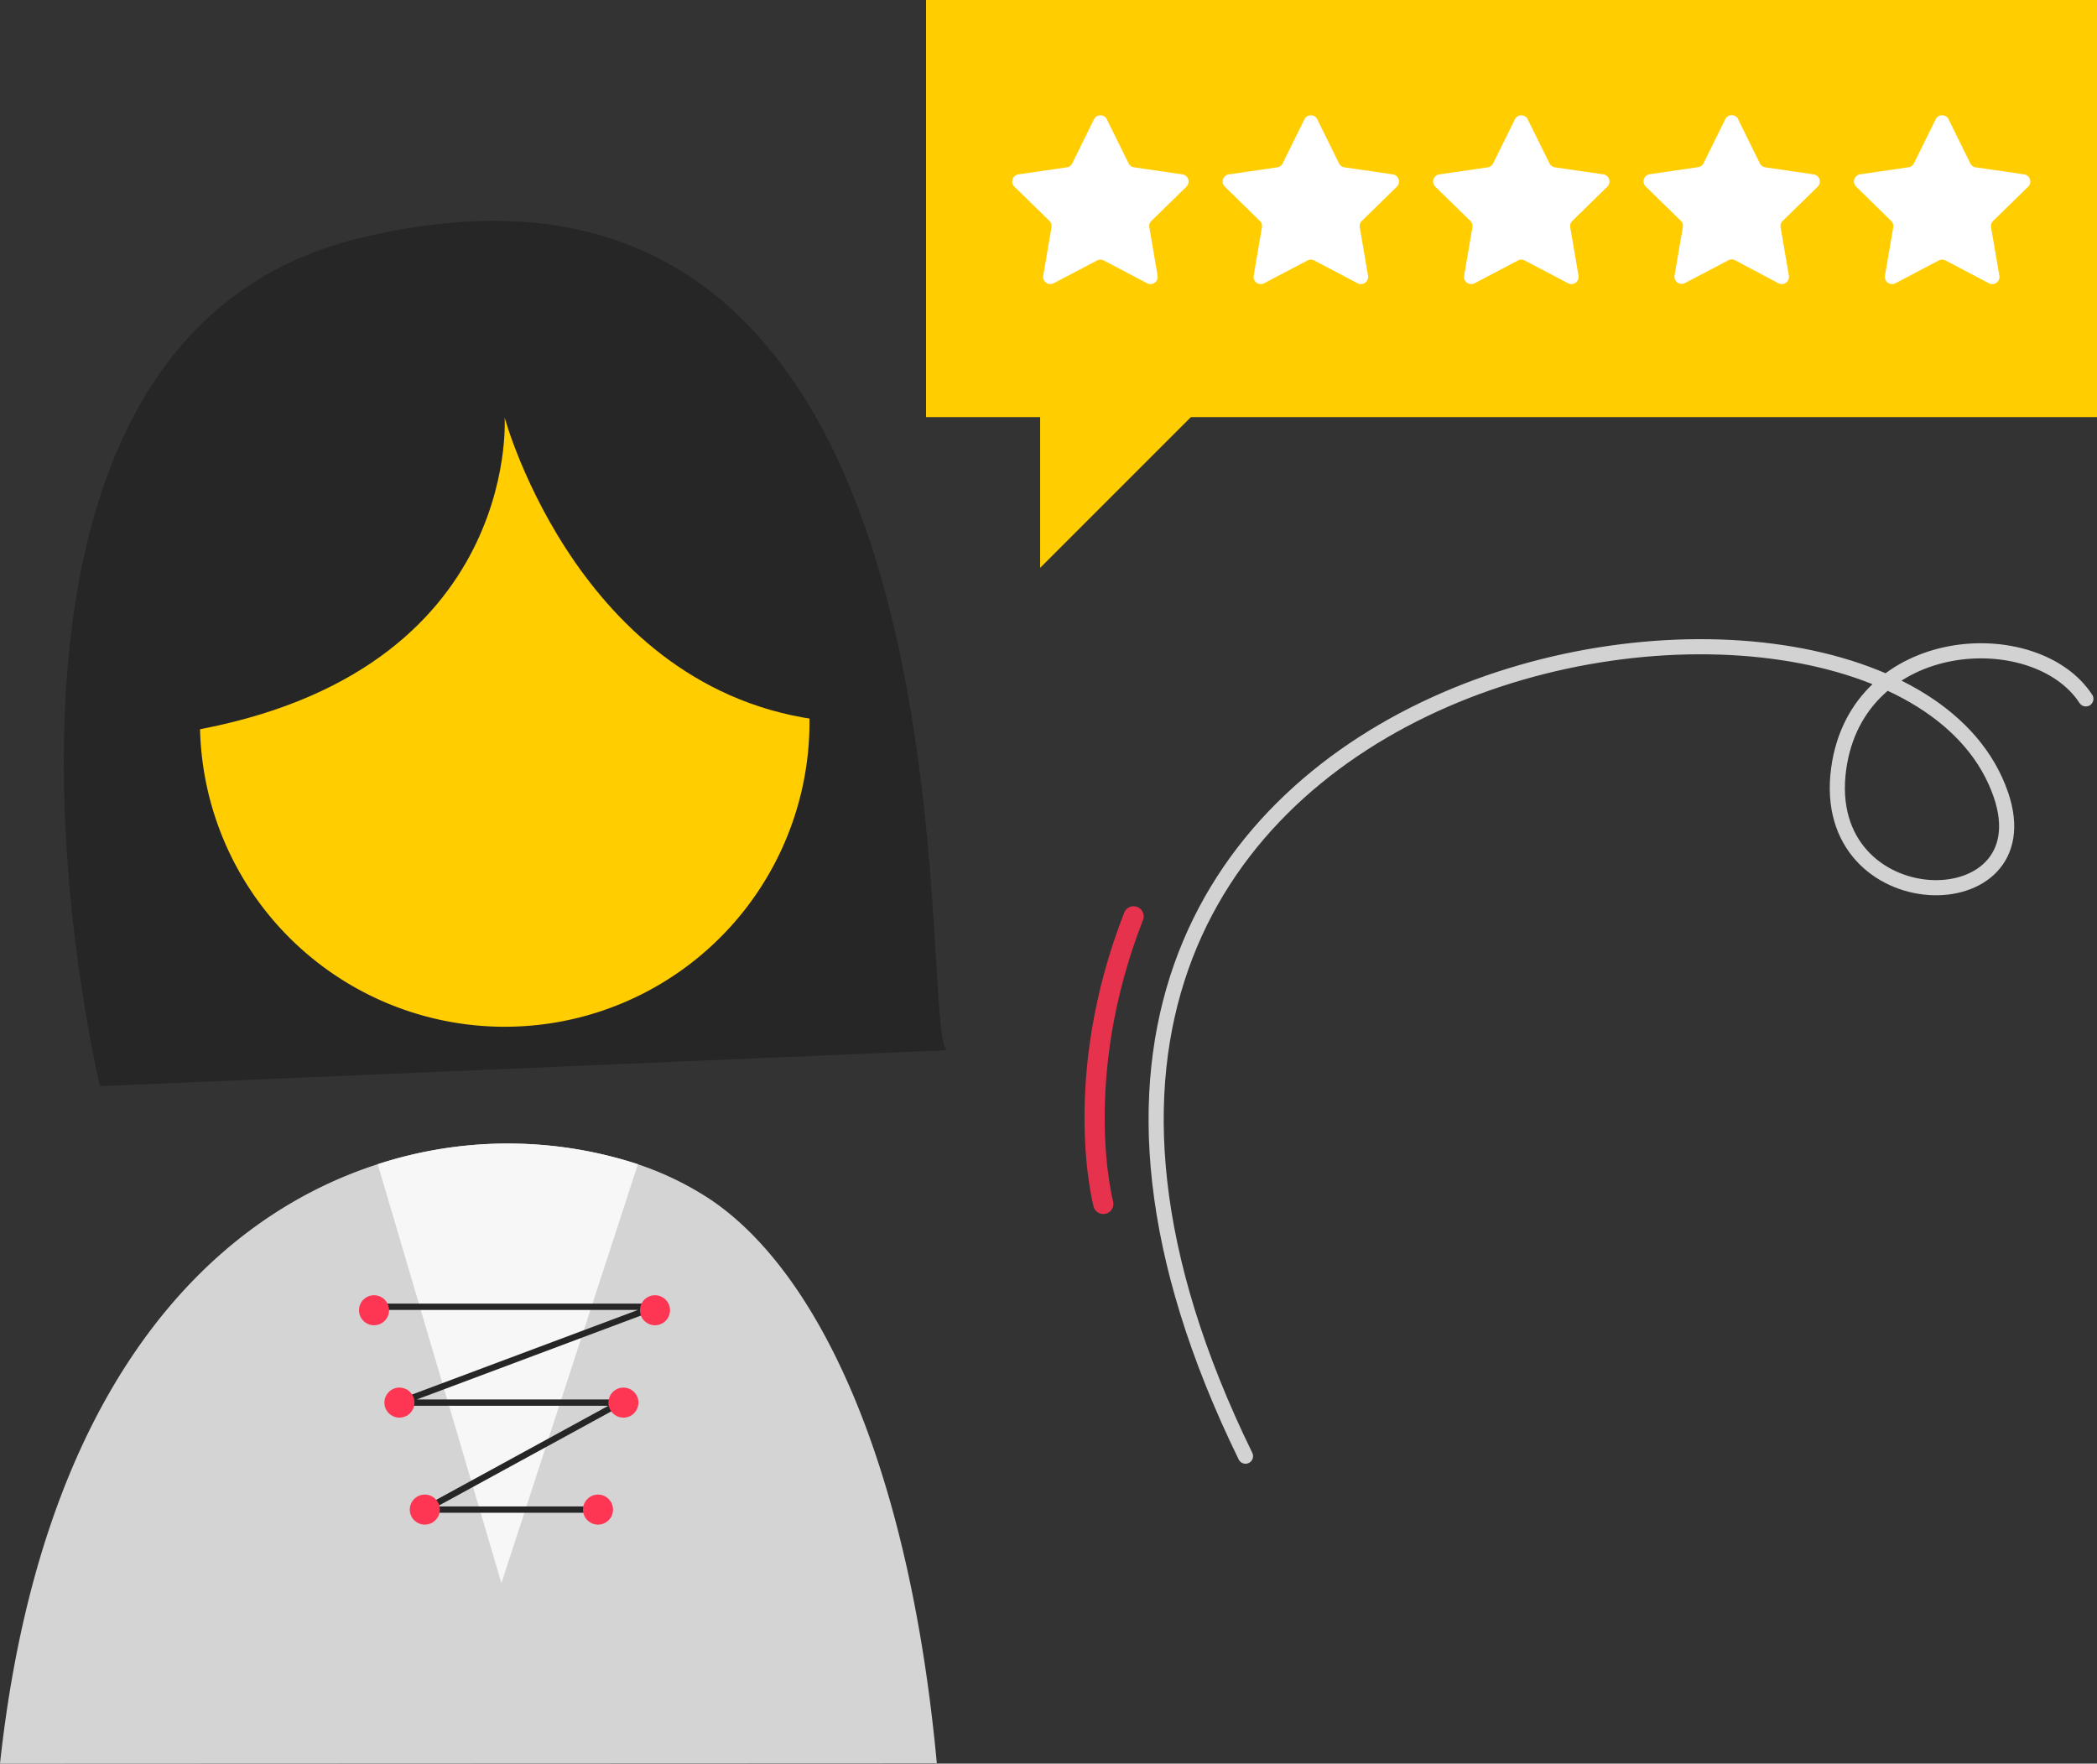 <?xml version="1.0" encoding="UTF-8"?> <svg xmlns="http://www.w3.org/2000/svg" xmlns:xlink="http://www.w3.org/1999/xlink" width="103.939" height="87.414" viewBox="0 0 103.939 87.414"><rect x="0" y="0" width="103.939" height="87.414" fill="#333333" stroke="none"/><defs><clipPath id="clip-path"><rect id="Rectangle_248" data-name="Rectangle 248" width="103.939" height="87.414" transform="translate(0 0.001)" fill="none"></rect></clipPath></defs><g id="Improved_customer_" data-name="Improved customer " transform="translate(0 0)"><g id="Group_258" data-name="Group 258" clip-path="url(#clip-path)"><path id="Path_279" data-name="Path 279" d="M46.429,87.395,0,87.414c2.013-18.551,10.309-27,18.722-29.71a20.791,20.791,0,0,1,12.9.005,15.352,15.352,0,0,1,3.547,1.715c5.366,3.571,9.88,13.079,11.265,27.971" fill="#d4d4d4"></path><path id="Path_280" data-name="Path 280" d="M4.953,53.836S-3.9,17.132,17.764,11.817C49.749,3.973,45.3,51.654,46.967,52.053Z" fill="#262626"></path><path id="Path_281" data-name="Path 281" d="M40.123,35.78a15.106,15.106,0,1,1-15.11-15.1,15.1,15.1,0,0,1,15.11,15.1" fill="#ffcd00"></path><path id="Path_282" data-name="Path 282" d="M25.012,20.68s.861,13.134-16.487,15.7C4.44,23.915,13.784,14.915,24.84,14.027c7.508-.6,19.556,7.245,16.669,21.753-12.681-.968-16.5-15.1-16.5-15.1" fill="#262626"></path><path id="Path_283" data-name="Path 283" d="M31.617,57.709l-6.764,20.76L18.722,57.705a20.792,20.792,0,0,1,12.9,0" fill="#f7f7f8"></path><path id="Path_284" data-name="Path 284" d="M18.673,64.771H31.94a.1.1,0,0,1,.035.191L20.308,69.33a.1.1,0,0,0,.034.191H30.381a.1.1,0,0,1,.048.185L21.4,74.639a.1.1,0,0,0,.047.185h7.989" fill="none" stroke="#262626" stroke-width="0.313"></path><path id="Path_285" data-name="Path 285" d="M19.283,64.943a.744.744,0,1,1-.744-.744.744.744,0,0,1,.744.744" fill="#ff3653"></path><path id="Path_286" data-name="Path 286" d="M20.542,69.521a.744.744,0,1,1-.744-.744.744.744,0,0,1,.744.744" fill="#ff3653"></path><path id="Path_287" data-name="Path 287" d="M21.8,74.824a.744.744,0,1,1-.744-.744.744.744,0,0,1,.744.744" fill="#ff3653"></path><path id="Path_288" data-name="Path 288" d="M30.385,74.824a.744.744,0,1,1-.744-.744.744.744,0,0,1,.744.744" fill="#ff3653"></path><path id="Path_289" data-name="Path 289" d="M31.645,69.521a.744.744,0,1,1-.744-.744.744.744,0,0,1,.744.744" fill="#ff3653"></path><path id="Path_290" data-name="Path 290" d="M33.209,64.943a.744.744,0,1,1-.744-.744.744.744,0,0,1,.744.744" fill="#ff3653"></path><rect id="Rectangle_247" data-name="Rectangle 247" width="58.04" height="20.674" transform="translate(45.899 0.001)" fill="#ffcd00"></rect><path id="Path_291" data-name="Path 291" d="M61.734,72.176c-19.649-40.2,32.129-48.222,37.44-32.791,2.208,6.412-9.057,6.281-8.041-1.267.919-6.8,9.763-7.293,12.254-3.478" fill="none" stroke="#d2d2d2" stroke-linecap="round" stroke-width="0.75"></path><path id="Path_292" data-name="Path 292" d="M56.187,45.419c-3.152,8.067-1.5,14.254-1.5,14.254" fill="none" stroke="#e7324e" stroke-linecap="round" stroke-width="1"></path><path id="Path_293" data-name="Path 293" d="M54.862,5.916l1.075,2.178a.357.357,0,0,0,.269.2l2.4.349a.358.358,0,0,1,.2.61l-1.739,1.7a.355.355,0,0,0-.1.316l.41,2.395a.357.357,0,0,1-.518.376l-2.15-1.13a.357.357,0,0,0-.333,0l-2.15,1.13a.357.357,0,0,1-.518-.376l.41-2.395a.355.355,0,0,0-.1-.316l-1.739-1.7a.358.358,0,0,1,.2-.61l2.4-.349a.357.357,0,0,0,.269-.2l1.075-2.178a.357.357,0,0,1,.641,0" fill="#fff"></path><path id="Path_294" data-name="Path 294" d="M65.292,5.916l1.075,2.178a.357.357,0,0,0,.269.2l2.4.349a.358.358,0,0,1,.2.61l-1.739,1.7a.355.355,0,0,0-.1.316l.41,2.395a.357.357,0,0,1-.518.376l-2.15-1.13a.357.357,0,0,0-.333,0l-2.15,1.13a.357.357,0,0,1-.518-.376l.41-2.395a.355.355,0,0,0-.1-.316l-1.739-1.7a.358.358,0,0,1,.2-.61l2.4-.349a.357.357,0,0,0,.269-.2l1.075-2.178a.357.357,0,0,1,.641,0" fill="#fff"></path><path id="Path_295" data-name="Path 295" d="M75.722,5.916,76.8,8.094a.357.357,0,0,0,.269.2l2.4.349a.358.358,0,0,1,.2.61l-1.739,1.7a.355.355,0,0,0-.1.316l.41,2.395a.357.357,0,0,1-.518.376l-2.15-1.13a.357.357,0,0,0-.333,0l-2.15,1.13a.357.357,0,0,1-.518-.376l.41-2.395a.357.357,0,0,0-.1-.316l-1.74-1.7a.358.358,0,0,1,.2-.61l2.4-.349a.357.357,0,0,0,.269-.2l1.075-2.178a.357.357,0,0,1,.641,0" fill="#fff"></path><path id="Path_296" data-name="Path 296" d="M86.152,5.916l1.075,2.178a.357.357,0,0,0,.269.2l2.4.349a.358.358,0,0,1,.2.61l-1.739,1.7a.355.355,0,0,0-.1.316l.41,2.395a.357.357,0,0,1-.518.376L86,12.9a.357.357,0,0,0-.333,0l-2.15,1.13A.357.357,0,0,1,83,13.655l.41-2.395a.355.355,0,0,0-.1-.316l-1.739-1.7a.358.358,0,0,1,.2-.61l2.4-.349a.357.357,0,0,0,.269-.2l1.075-2.178a.357.357,0,0,1,.641,0" fill="#fff"></path><path id="Path_297" data-name="Path 297" d="M96.583,5.916l1.075,2.178a.357.357,0,0,0,.269.2l2.4.349a.358.358,0,0,1,.2.61l-1.739,1.7a.355.355,0,0,0-.1.316l.41,2.395a.357.357,0,0,1-.518.376l-2.15-1.13a.357.357,0,0,0-.333,0l-2.15,1.13a.357.357,0,0,1-.518-.376l.41-2.395a.355.355,0,0,0-.1-.316L92,9.249a.358.358,0,0,1,.2-.61l2.4-.349a.357.357,0,0,0,.269-.2l1.075-2.178a.357.357,0,0,1,.641,0" fill="#fff"></path><path id="Path_298" data-name="Path 298" d="M51.555,19.546v8.6l8.991-8.991Z" fill="#ffcd00"></path></g></g></svg> 